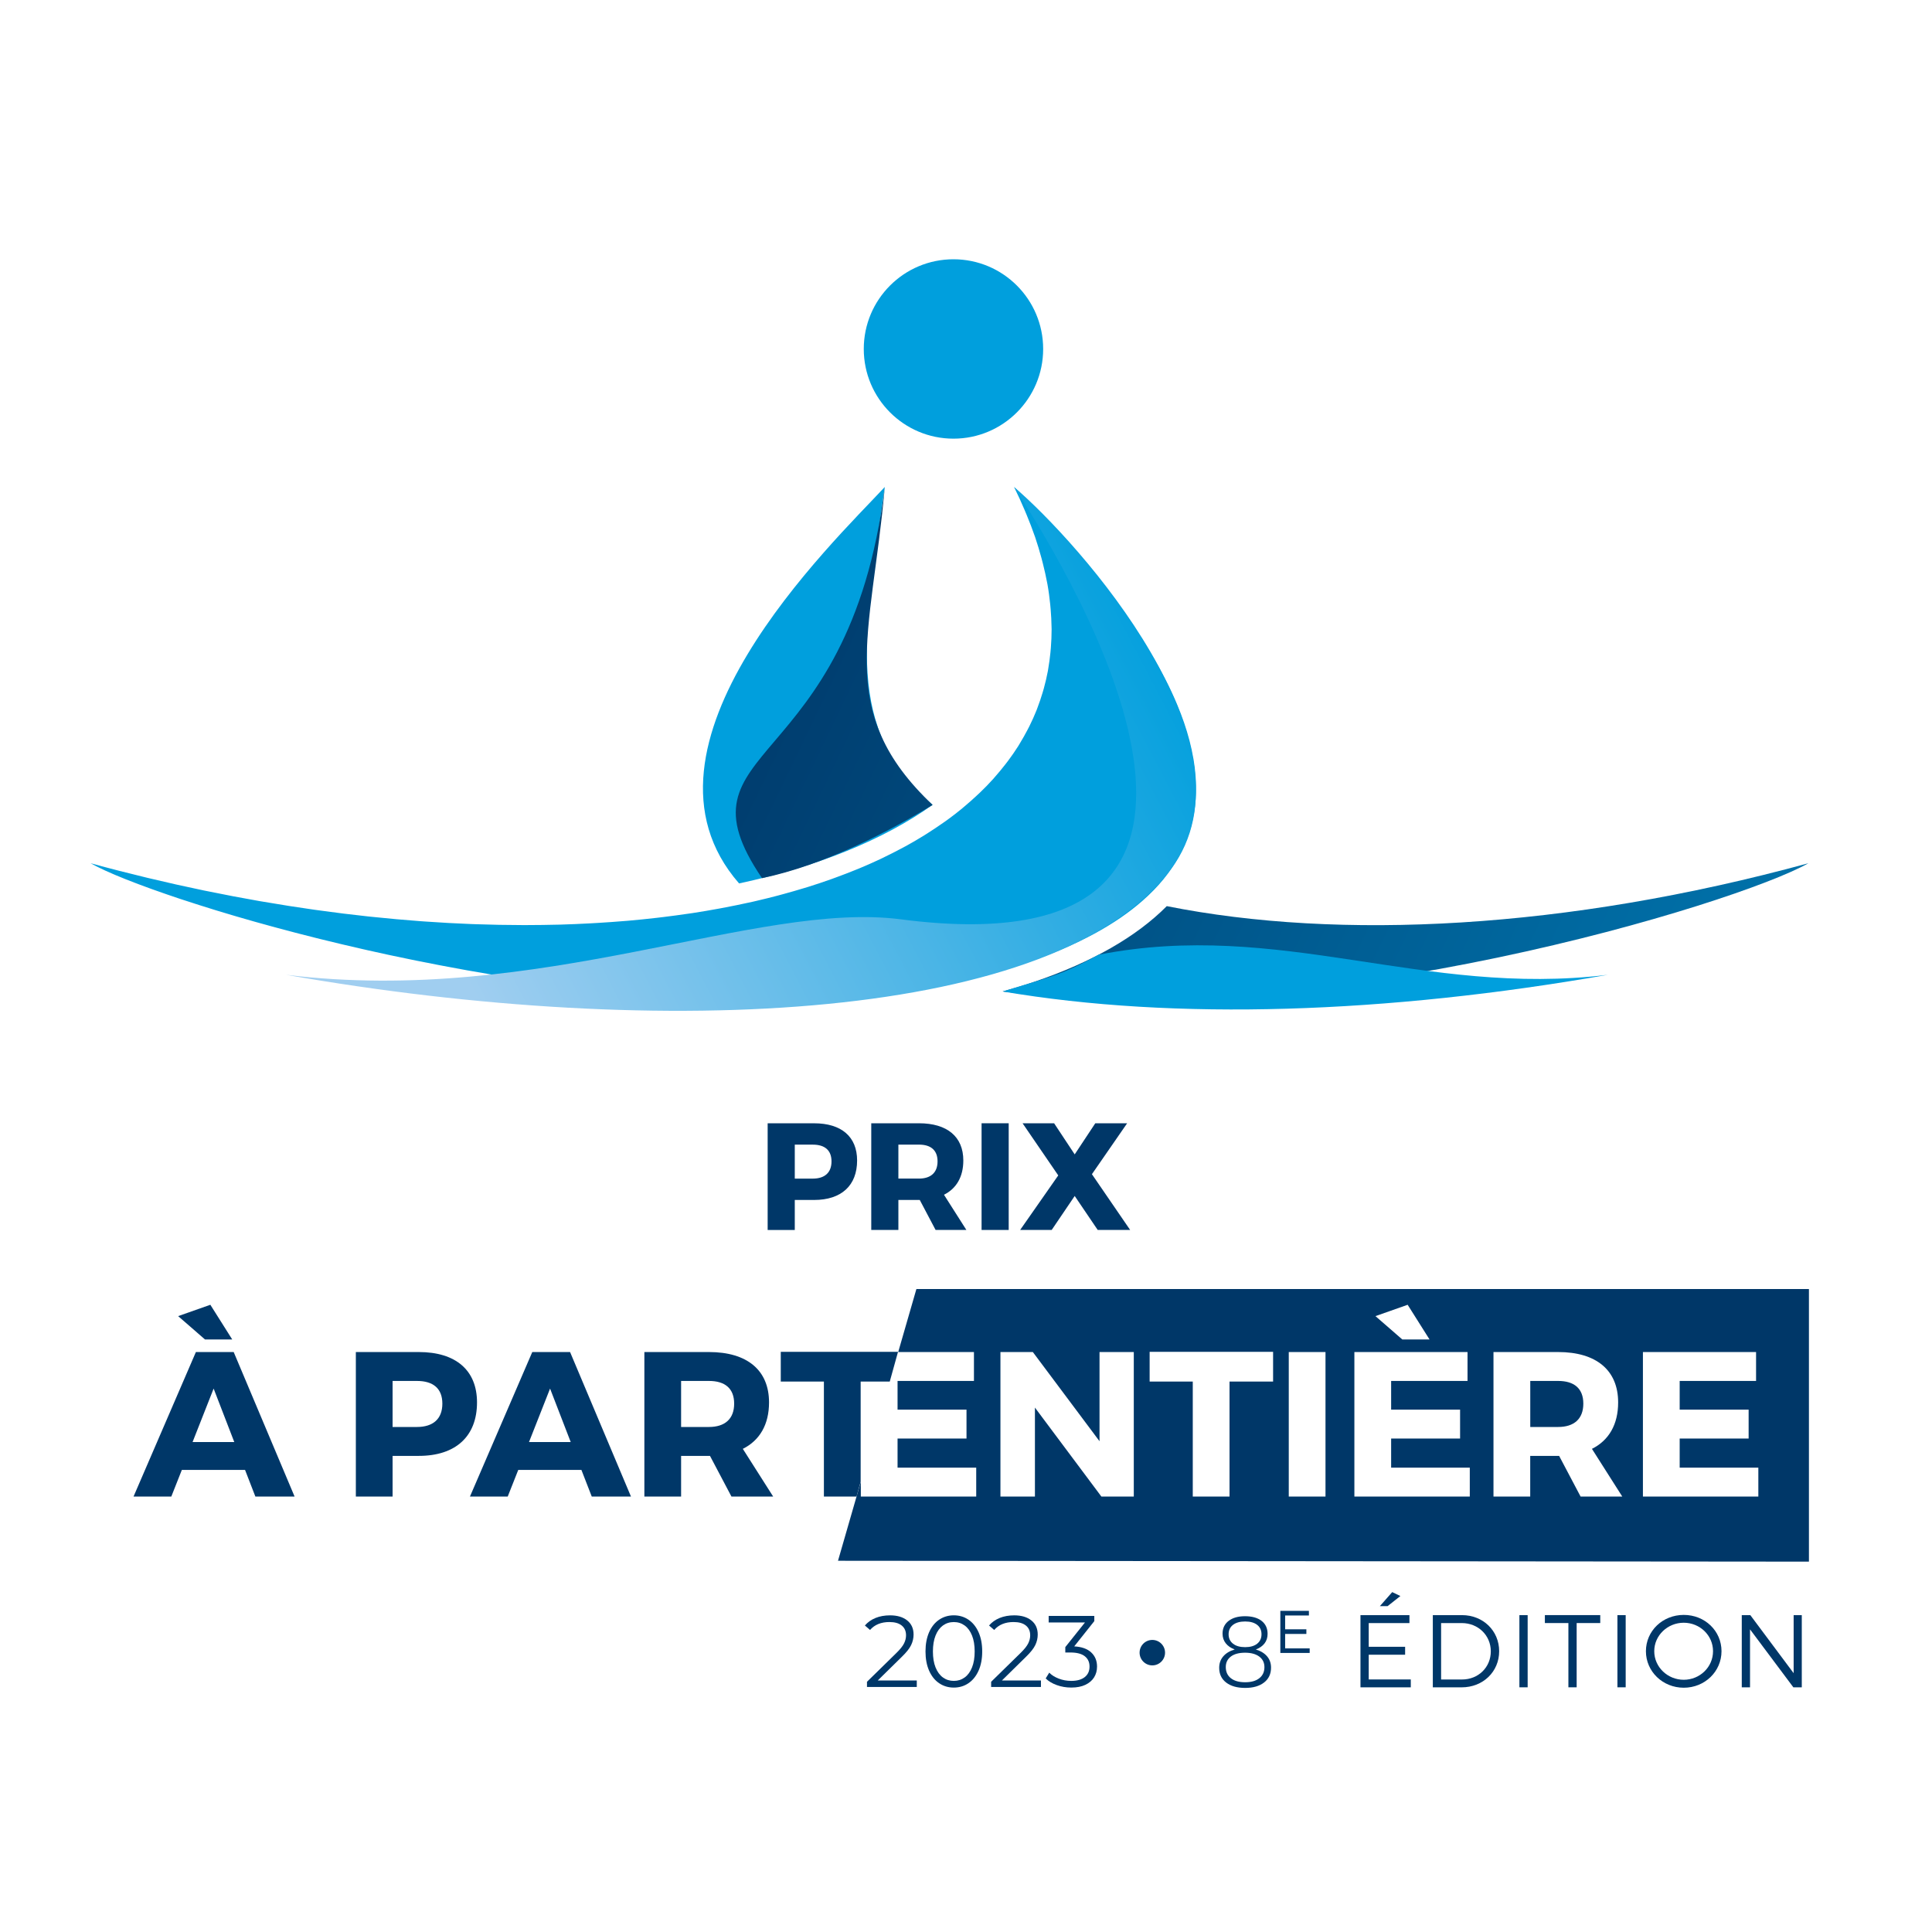 <?xml version="1.0" encoding="UTF-8"?>
<svg xmlns="http://www.w3.org/2000/svg" xmlns:xlink="http://www.w3.org/1999/xlink" id="Layer_1" data-name="Layer 1" viewBox="0 0 800 800">
  <defs>
    <style>
      .cls-1 {
        fill: url(#linear-gradient-2);
      }

      .cls-2 {
        fill: #009fdd;
      }

      .cls-3 {
        fill: url(#linear-gradient-3);
      }

      .cls-4 {
        fill: #003768;
      }

      .cls-5 {
        fill: url(#linear-gradient);
      }
    </style>
    <linearGradient id="linear-gradient" x1="289.2" y1="243.27" x2="1027.02" y2="597.94" gradientUnits="userSpaceOnUse">
      <stop offset="0" stop-color="#003768"></stop>
      <stop offset="1" stop-color="#009fdd"></stop>
    </linearGradient>
    <linearGradient id="linear-gradient-2" x1="283.55" y1="255.04" x2="1021.36" y2="609.7" xlink:href="#linear-gradient"></linearGradient>
    <linearGradient id="linear-gradient-3" x1="488.58" y1="266.92" x2="199.65" y2="417.78" gradientUnits="userSpaceOnUse">
      <stop offset="0" stop-color="#009fdd"></stop>
      <stop offset="1" stop-color="#a0cef0"></stop>
    </linearGradient>
  </defs>
  <g>
    <g>
      <g>
        <path class="cls-2" d="M366.37,201.65c-21.42,23.07-110.14,107.13-60.33,164.16,32.52-7,59.8-18.05,80.12-32.53-36.71-31.21-28.49-70.26-19.79-131.64Z"></path>
        <path class="cls-5" d="M748.77,357.46c-100.24,27.41-194.2,32.01-265.63,17.75-12.58,12.66-30.84,23.13-54.7,31.28-4.28,1.46-8.73,2.8-13.27,4.06,131.45,16.66,304.27-36.45,333.6-53.08Z"></path>
      </g>
      <circle class="cls-2" cx="394.81" cy="144.5" r="37.14"></circle>
    </g>
    <g>
      <path class="cls-4" d="M337.11,465.13c11.3,0,17.8,5.55,17.8,15.4,0,10.35-6.5,16.35-17.8,16.35h-8.01v12.43h-11.23v-44.18h19.25Zm-8.01,22.91h7.45c4.92,0,7.76-2.46,7.76-7.13s-2.84-6.94-7.76-6.94h-7.45v14.07Z"></path>
      <path class="cls-4" d="M380.84,496.87h-8.84v12.43h-11.23v-44.18h19.75c11.68,0,18.37,5.55,18.37,15.4,0,6.75-2.84,11.61-8.01,14.2l9.28,14.58h-12.75l-6.56-12.43Zm-.32-8.84c4.86,0,7.7-2.46,7.7-7.13s-2.84-6.94-7.7-6.94h-8.52v14.07h8.52Z"></path>
      <path class="cls-4" d="M406.45,509.3v-44.18h11.23v44.18h-11.23Z"></path>
      <path class="cls-4" d="M467.98,509.3h-13.44l-9.53-14.07-9.53,14.07h-13.06l15.78-22.59-14.77-21.58h13.06l8.52,12.88,8.52-12.88h13.19l-14.58,21.08,15.84,23.1Z"></path>
      <path class="cls-4" d="M75.3,608.66l-4.36,11.02h-15.64l25.82-59.84h15.64l25.22,59.84h-16.24l-4.27-11.02h-26.16Zm-1.54-63.68l13.34-4.7,9.06,14.36h-11.28l-11.11-9.66Zm14.7,30l-8.72,22.14h17.27l-8.55-22.14Z"></path>
      <path class="cls-4" d="M173.41,559.85c15.3,0,24.11,7.52,24.11,20.86,0,14.02-8.8,22.14-24.11,22.14h-10.85v16.84h-15.21v-59.84h26.07Zm-10.85,31.03h10.09c6.67,0,10.52-3.33,10.52-9.66s-3.85-9.4-10.52-9.4h-10.09v19.06Z"></path>
      <path class="cls-4" d="M214.6,608.66l-4.36,11.02h-15.64l25.81-59.84h15.64l25.22,59.84h-16.24l-4.28-11.02h-26.16Zm13.17-33.68l-8.72,22.14h17.27l-8.55-22.14Z"></path>
      <path class="cls-4" d="M294,602.85h-11.97v16.84h-15.21v-59.84h26.75c15.82,0,24.87,7.52,24.87,20.86,0,9.15-3.85,15.73-10.85,19.23l12.56,19.75h-17.27l-8.89-16.84Zm-.43-11.97c6.58,0,10.43-3.33,10.43-9.66s-3.84-9.4-10.43-9.4h-11.54v19.06h11.54Z"></path>
      <path class="cls-4" d="M356.38,572.07v41.46l-1.71,6.16h-13.51v-47.61h-17.86v-12.31h48.55l-3.42,12.31h-12.05Z"></path>
    </g>
    <path class="cls-1" d="M315.53,363.62c-38.31-56.43,35.86-41.57,50.85-161.97-5.49,62.09-20.96,93.07,19.79,131.64-17.53,10.74-44.83,24.98-70.64,30.33Z"></path>
    <path class="cls-2" d="M415.17,410.55c71.45,12.15,159.1,9.16,250.58-6.9-76.37,9.35-135.79-23.06-210.87-8.31-15,8.11-16.44,8.13-39.71,15.21Z"></path>
    <path class="cls-2" d="M494.16,314.15c-.42-2.48-.96-4.97-1.61-7.46-1.3-4.98-3.02-9.95-5.08-14.87-1.54-3.7-3.28-7.37-5.16-11-1.26-2.42-2.58-4.82-3.96-7.2-1.38-2.38-2.82-4.74-4.3-7.07-2.22-3.49-4.54-6.93-6.92-10.28-3.18-4.47-6.46-8.8-9.77-12.96-1.65-2.08-3.31-4.11-4.96-6.09-3.3-3.96-6.57-7.73-9.73-11.26-1.58-1.77-3.13-3.47-4.63-5.11-.75-.82-1.5-1.63-2.23-2.41-1.46-1.58-2.88-3.08-4.24-4.52-1.36-1.44-2.66-2.8-3.89-4.09-3.08-3.23-5.73-5.97-7.77-8.17,1.56,3.14,2.95,6.23,4.26,9.3,.33,.78,.66,1.56,.98,2.33,1.2,2.91,2.32,5.8,3.3,8.65,.05,.14,.11,.29,.16,.43,1.01,2.97,1.87,5.89,2.66,8.79,.2,.74,.39,1.48,.57,2.21,.67,2.66,1.27,5.29,1.75,7.88,.05,.25,.11,.5,.15,.75,.5,2.79,.85,5.54,1.13,8.26,.07,.7,.13,1.4,.19,2.1,.2,2.42,.33,4.81,.36,7.17,0,.33,.03,.66,.03,.99,0,2.61-.11,5.18-.31,7.71-.05,.67-.12,1.32-.18,1.98-.22,2.2-.51,4.38-.88,6.52-.07,.38-.11,.76-.18,1.14-.45,2.43-1.03,4.81-1.67,7.17-.17,.62-.36,1.23-.54,1.85-.6,2-1.26,3.97-2,5.91-.16,.41-.29,.84-.46,1.25-.89,2.24-1.89,4.44-2.96,6.61-.28,.57-.59,1.14-.88,1.7-.95,1.81-1.96,3.6-3.03,5.36-.26,.42-.5,.85-.76,1.27-1.3,2.06-2.71,4.07-4.18,6.05-.39,.52-.79,1.03-1.19,1.54-1.27,1.64-2.6,3.25-3.99,4.83-.37,.42-.72,.85-1.09,1.26-1.69,1.87-3.47,3.7-5.33,5.48-.48,.46-.98,.91-1.47,1.37-1.57,1.47-3.2,2.91-4.88,4.32-.48,.4-.94,.81-1.43,1.21-1.58,1.29-3.21,2.55-4.88,3.79-.51,.38-1.02,.75-1.54,1.12-.55,.4-1.13,.79-1.7,1.18-1.87,1.31-3.79,2.58-5.76,3.83-.59,.37-1.16,.75-1.76,1.12-2.41,1.49-4.89,2.93-7.45,4.33-.61,.34-1.25,.66-1.87,.99-2.15,1.15-4.36,2.27-6.61,3.36-.68,.33-1.36,.67-2.05,1-2.75,1.29-5.56,2.54-8.44,3.74-.64,.27-1.31,.53-1.96,.79-2.44,.99-4.93,1.95-7.47,2.88-.77,.28-1.54,.57-2.32,.85-3.06,1.09-6.18,2.14-9.37,3.14-.65,.21-1.33,.4-1.99,.6-2.73,.83-5.51,1.63-8.33,2.4-.85,.23-1.69,.46-2.54,.69-2.87,.75-5.77,1.48-8.73,2.16-.51,.12-1.03,.24-1.54,.36-.63,.14-1.28,.27-1.92,.41-3.02,.67-6.09,1.3-9.19,1.89-.92,.18-1.84,.36-2.78,.53-3.65,.67-7.34,1.3-11.09,1.88-.59,.09-1.19,.17-1.78,.25-3.32,.49-6.68,.94-10.08,1.36-.98,.12-1.96,.24-2.94,.35-3.92,.45-7.87,.86-11.89,1.21-.51,.04-1.03,.08-1.54,.12-3.62,.3-7.28,.56-10.98,.78-1.04,.06-2.08,.13-3.12,.18-4.16,.22-8.35,.41-12.6,.53-.4,.01-.8,.01-1.2,.02-3.93,.1-7.9,.15-11.9,.16-.59,0-1.16,.02-1.75,.02-.37,0-.76-.02-1.14-.02-6.02-.01-12.12-.13-18.3-.34-.79-.03-1.58-.05-2.38-.08-6.24-.24-12.55-.59-18.93-1.04-.76-.05-1.52-.1-2.29-.16-6.46-.48-12.99-1.07-19.58-1.76-.72-.08-1.43-.14-2.15-.22-6.69-.72-13.45-1.56-20.26-2.51-.65-.09-1.29-.17-1.93-.26-6.94-.98-13.93-2.09-20.99-3.3-.54-.09-1.08-.18-1.63-.27-7.19-1.26-14.44-2.64-21.74-4.14-.42-.09-.84-.16-1.26-.25-7.48-1.55-15-3.24-22.58-5.05-.24-.06-.48-.11-.73-.17-7.81-1.88-15.67-3.89-23.57-6.05,.7,.4,1.52,.83,2.39,1.27,.22,.11,.44,.22,.67,.33,.91,.45,1.86,.91,2.93,1.4,.04,.02,.09,.04,.13,.06,1.04,.47,2.16,.97,3.34,1.47,.3,.13,.6,.26,.91,.39,1.25,.53,2.55,1.07,3.95,1.62,.1,.04,.2,.08,.3,.12,1.32,.53,2.71,1.07,4.15,1.61,.38,.15,.77,.29,1.16,.44,1.56,.59,3.16,1.18,4.85,1.79,.2,.07,.41,.15,.61,.22,1.53,.55,3.13,1.11,4.77,1.68,.47,.16,.95,.33,1.43,.5,1.83,.63,3.71,1.27,5.66,1.92,.27,.09,.56,.18,.84,.27,1.76,.58,3.58,1.17,5.43,1.76,.52,.17,1.04,.33,1.56,.5,2.1,.67,4.25,1.34,6.46,2.02,.34,.1,.7,.21,1.04,.32,1.95,.59,3.94,1.19,5.97,1.79,.59,.18,1.19,.35,1.79,.53,2.33,.68,4.69,1.37,7.12,2.05,.42,.12,.86,.24,1.28,.36,2.13,.6,4.29,1.2,6.48,1.79,.63,.17,1.25,.34,1.89,.51,2.54,.69,5.12,1.37,7.74,2.06,.49,.13,.99,.25,1.48,.38,2.29,.59,4.6,1.18,6.95,1.77,.66,.16,1.31,.33,1.97,.49,2.72,.68,5.48,1.35,8.28,2.01,.56,.13,1.13,.27,1.7,.4,2.42,.57,4.86,1.14,7.33,1.7,.67,.15,1.34,.31,2.01,.46,2.88,.65,5.8,1.29,8.75,1.93,.63,.14,1.27,.27,1.9,.4,2.52,.54,5.06,1.07,7.62,1.59,.7,.14,1.4,.29,2.1,.43,3.01,.61,6.04,1.21,9.1,1.79,.69,.13,1.38,.26,2.07,.39,2.64,.5,5.3,.99,7.97,1.48,.67,.12,1.35,.25,2.02,.37,3.13,.56,6.28,1.1,9.45,1.63,.72,.12,1.43,.24,2.15,.35,2.75,.45,5.51,.89,8.28,1.32,.65,.1,1.3,.2,1.96,.3,3.22,.49,6.46,.96,9.71,1.42,.74,.1,1.49,.2,2.24,.31,2.85,.39,5.71,.77,8.58,1.13,.59,.08,1.19,.15,1.78,.23,3.29,.41,6.59,.79,9.9,1.16,.78,.09,1.56,.17,2.34,.25,2.91,.31,5.83,.61,8.75,.89,.55,.05,1.1,.11,1.66,.16,3.33,.31,6.66,.59,10,.85,.8,.06,1.6,.12,2.39,.18,2.95,.22,5.9,.42,8.85,.6,.53,.03,1.05,.07,1.58,.1,3.33,.2,6.66,.36,9.99,.5,.81,.03,1.62,.06,2.43,.1,2.99,.11,5.99,.21,8.97,.28,.45,.01,.91,.03,1.36,.04,3.32,.07,6.64,.1,9.95,.11,.7,0,1.39,0,2.09,0,4.26,0,8.5-.07,12.73-.18,.6-.02,1.19-.04,1.79-.06,4.25-.13,8.47-.32,12.66-.57,.54-.03,1.09-.07,1.63-.1,4.23-.27,8.43-.59,12.59-.98,.5-.05,.99-.1,1.48-.15,4.2-.41,8.36-.89,12.48-1.43,.43-.06,.86-.12,1.3-.18,4.17-.57,8.3-1.21,12.37-1.93,.35-.06,.7-.13,1.05-.19,1.65-.3,3.24-.66,4.87-.98,2.47-.49,4.96-.94,7.39-1.49,.25-.06,.5-.12,.75-.18,4.11-.94,8.16-1.95,12.14-3.06,.14-.04,.28-.09,.43-.13,4.07-1.15,8.08-2.38,12-3.72,0,0,.02,0,.02,0,21.06-7.19,36.45-15.81,47.34-25.37,3.3-2.9,6.22-5.88,8.72-8.94,5.37-6.58,8.97-13.49,11.08-20.62,.71-2.38,1.25-4.77,1.64-7.19,.39-2.42,.63-4.85,.72-7.3,.19-4.9-.18-9.85-1.02-14.82Z"></path>
    <path class="cls-3" d="M419.91,201.65c26.37,22.56,102.86,107.27,64.96,158.26-46.82,63-209.92,71.21-366.4,43.74,105.64,12.93,194.72-30.75,254.61-22.97,158.28,20.54,84.96-120.66,46.83-179.02Z"></path>
    <g>
      <path class="cls-4" d="M379.46,533.76l-7.53,26.09h31.36v11.97h-31.63v11.88h28.55v11.97h-28.55v12.05h32.57v11.97h-47.78v-6.16l-9.45,32.75,402.04,.36v-112.88H379.46Zm203.42,6.52l9.06,14.36h-11.28l-11.11-9.66,13.33-4.7Zm-113.4,79.41h-13.42l-27.52-36.84v36.84h-14.28v-59.84h13.42l27.61,36.93v-36.93h14.19v59.84Zm57.68-47.61h-18.04v47.61h-15.22v-47.61h-17.86v-12.31h51.12v12.31Zm21.7,47.61h-15.21v-59.84h15.21v59.84Zm59.74,0h-47.78v-59.84h46.85v11.97h-31.63v11.88h28.55v11.97h-28.55v12.05h32.57v11.97Zm45.89,0l-8.89-16.84h-11.97v16.84h-15.21v-59.84h26.75c15.82,0,24.87,7.52,24.87,20.86,0,9.15-3.85,15.73-10.85,19.23l12.56,19.75h-17.27Zm73.59,0h-47.78v-59.84h46.85v11.97h-31.63v11.88h28.55v11.97h-28.55v12.05h32.57v11.97Z"></path>
      <path class="cls-4" d="M645.19,571.82h-11.54v19.06h11.54c6.58,0,10.43-3.33,10.43-9.66s-3.84-9.4-10.43-9.4Z"></path>
    </g>
    <g>
      <path class="cls-4" d="M532.15,668.93v5.73h8.79v1.92h-8.79v5.98h10.16v1.89h-12.15v-17.43h11.83v1.92h-9.84Z"></path>
      <path class="cls-4" d="M566.76,672.07v9.82h15.07v3.29h-15.07v10.25h17.42v3.25h-20.84v-29.89h20.28v3.29h-16.87Zm7.81-7h-3.2l5.12-5.81,3.38,1.62-5.3,4.19Z"></path>
      <path class="cls-4" d="M605.39,668.79c8.71,0,15.38,6.45,15.38,14.95s-6.71,14.95-15.51,14.95h-11.96v-29.89h12.08Zm-8.67,26.65h8.71c6.66,0,11.88-4.99,11.88-11.66s-5.3-11.7-12-11.7h-8.58v23.36Z"></path>
      <path class="cls-4" d="M629.15,698.68v-29.89h3.42v29.89h-3.42Z"></path>
      <path class="cls-4" d="M652.86,672.07v26.61h-3.42v-26.61h-9.74v-3.29h22.93v3.29h-9.78Z"></path>
      <path class="cls-4" d="M669.74,698.68v-29.89h3.42v29.89h-3.42Z"></path>
      <path class="cls-4" d="M712.84,683.73c0,8.41-6.92,15.12-15.63,15.12s-15.67-6.71-15.67-15.12,6.92-15.03,15.67-15.03,15.63,6.62,15.63,15.03Zm-27.85,0c0,6.58,5.55,11.83,12.21,11.83s12.13-5.25,12.13-11.83-5.47-11.79-12.13-11.79-12.21,5.21-12.21,11.79Z"></path>
      <path class="cls-4" d="M742.59,698.68l-17.94-24v24h-3.42v-29.89h3.54l17.94,24.04v-24.04h3.37v29.89h-3.5Z"></path>
    </g>
    <path class="cls-4" d="M522.4,671.17c1.65,1.29,2.48,3.08,2.48,5.38,0,1.54-.42,2.86-1.26,3.95s-2.04,1.93-3.61,2.52c1.99,.59,3.54,1.53,4.64,2.81,1.11,1.29,1.66,2.86,1.66,4.7,0,2.6-.96,4.66-2.88,6.15-1.92,1.5-4.53,2.25-7.83,2.25s-5.96-.74-7.88-2.23c-1.92-1.48-2.88-3.51-2.88-6.09,0-1.88,.57-3.46,1.7-4.77,1.13-1.3,2.71-2.25,4.73-2.83-1.6-.59-2.83-1.44-3.72-2.56-.88-1.12-1.32-2.45-1.32-3.99,0-2.24,.84-4,2.52-5.29,1.68-1.29,3.95-1.93,6.8-1.93s5.19,.64,6.85,1.93Zm-12.71,14.76c-1.41,1.05-2.12,2.5-2.12,4.35,0,1.99,.71,3.54,2.12,4.64,1.41,1.11,3.38,1.66,5.9,1.66s4.44-.55,5.86-1.66c1.41-1.11,2.12-2.64,2.12-4.6,0-1.85-.71-3.3-2.14-4.37-1.43-1.06-3.39-1.6-5.88-1.6s-4.45,.52-5.86,1.57Zm.86-13.1c-1.21,.94-1.81,2.23-1.81,3.88s.61,2.95,1.83,3.91,2.89,1.43,5.02,1.43,3.79-.48,4.98-1.43c1.19-.95,1.79-2.25,1.79-3.91s-.6-2.95-1.79-3.88c-1.19-.94-2.85-1.41-4.98-1.41s-3.84,.47-5.04,1.41Z"></path>
    <circle class="cls-4" cx="477.15" cy="684.33" r="5.27"></circle>
  </g>
  <g>
    <path class="cls-4" d="M379.62,695.84v2.69h-20.62v-2.14l12.22-11.97c1.54-1.51,2.58-2.82,3.13-3.93,.55-1.11,.82-2.22,.82-3.34,0-1.74-.59-3.09-1.78-4.05-1.19-.97-2.89-1.45-5.1-1.45-3.44,0-6.12,1.09-8.02,3.28l-2.14-1.85c1.15-1.34,2.61-2.38,4.39-3.11,1.78-.73,3.79-1.09,6.03-1.09,3,0,5.37,.71,7.12,2.12,1.75,1.41,2.62,3.35,2.62,5.82,0,1.51-.34,2.97-1.01,4.37s-1.95,3.01-3.82,4.83l-10,9.83h16.17Z"></path>
    <path class="cls-4" d="M388.88,696.98c-1.78-1.2-3.16-2.93-4.16-5.19-.99-2.25-1.49-4.91-1.49-7.96s.5-5.7,1.49-7.96c.99-2.25,2.38-3.98,4.16-5.19,1.78-1.2,3.8-1.81,6.07-1.81s4.29,.6,6.07,1.81,3.17,2.93,4.18,5.19c1.01,2.25,1.51,4.91,1.51,7.96s-.5,5.71-1.51,7.96c-1.01,2.25-2.4,3.98-4.18,5.19s-3.8,1.81-6.07,1.81-4.29-.6-6.07-1.81Zm10.58-2.39c1.3-.95,2.32-2.34,3.04-4.16,.73-1.82,1.09-4.02,1.09-6.59s-.36-4.77-1.09-6.59c-.73-1.82-1.74-3.21-3.04-4.16-1.3-.95-2.81-1.43-4.51-1.43s-3.21,.48-4.52,1.43c-1.3,.95-2.32,2.34-3.04,4.16-.73,1.82-1.09,4.02-1.09,6.59s.36,4.77,1.09,6.59c.73,1.82,1.74,3.21,3.04,4.16,1.3,.95,2.81,1.43,4.52,1.43s3.21-.48,4.51-1.43Z"></path>
    <path class="cls-4" d="M431.03,695.84v2.69h-20.62v-2.14l12.22-11.97c1.54-1.51,2.58-2.82,3.13-3.93,.55-1.11,.82-2.22,.82-3.34,0-1.74-.59-3.09-1.78-4.05-1.19-.97-2.89-1.45-5.1-1.45-3.44,0-6.12,1.09-8.02,3.28l-2.14-1.85c1.15-1.34,2.61-2.38,4.39-3.11,1.78-.73,3.79-1.09,6.03-1.09,3,0,5.37,.71,7.12,2.12,1.75,1.41,2.62,3.35,2.62,5.82,0,1.51-.34,2.97-1.01,4.37s-1.95,3.01-3.82,4.83l-10,9.83h16.17Z"></path>
    <path class="cls-4" d="M451.84,684.23c1.61,1.5,2.42,3.45,2.42,5.86,0,1.68-.41,3.17-1.22,4.47-.81,1.3-2.02,2.33-3.61,3.09-1.6,.76-3.54,1.13-5.84,1.13-2.13,0-4.14-.34-6.03-1.03-1.89-.69-3.41-1.6-4.56-2.75l1.47-2.39c.98,1.01,2.28,1.83,3.91,2.46s3.36,.95,5.21,.95c2.41,0,4.27-.53,5.59-1.58s1.97-2.5,1.97-4.35-.66-3.25-1.97-4.28-3.3-1.55-5.96-1.55h-2.1v-2.23l8.15-10.21h-15.04v-2.69h18.9v2.14l-8.32,10.46c3.08,.17,5.42,1,7.04,2.5Z"></path>
  </g>
</svg>
